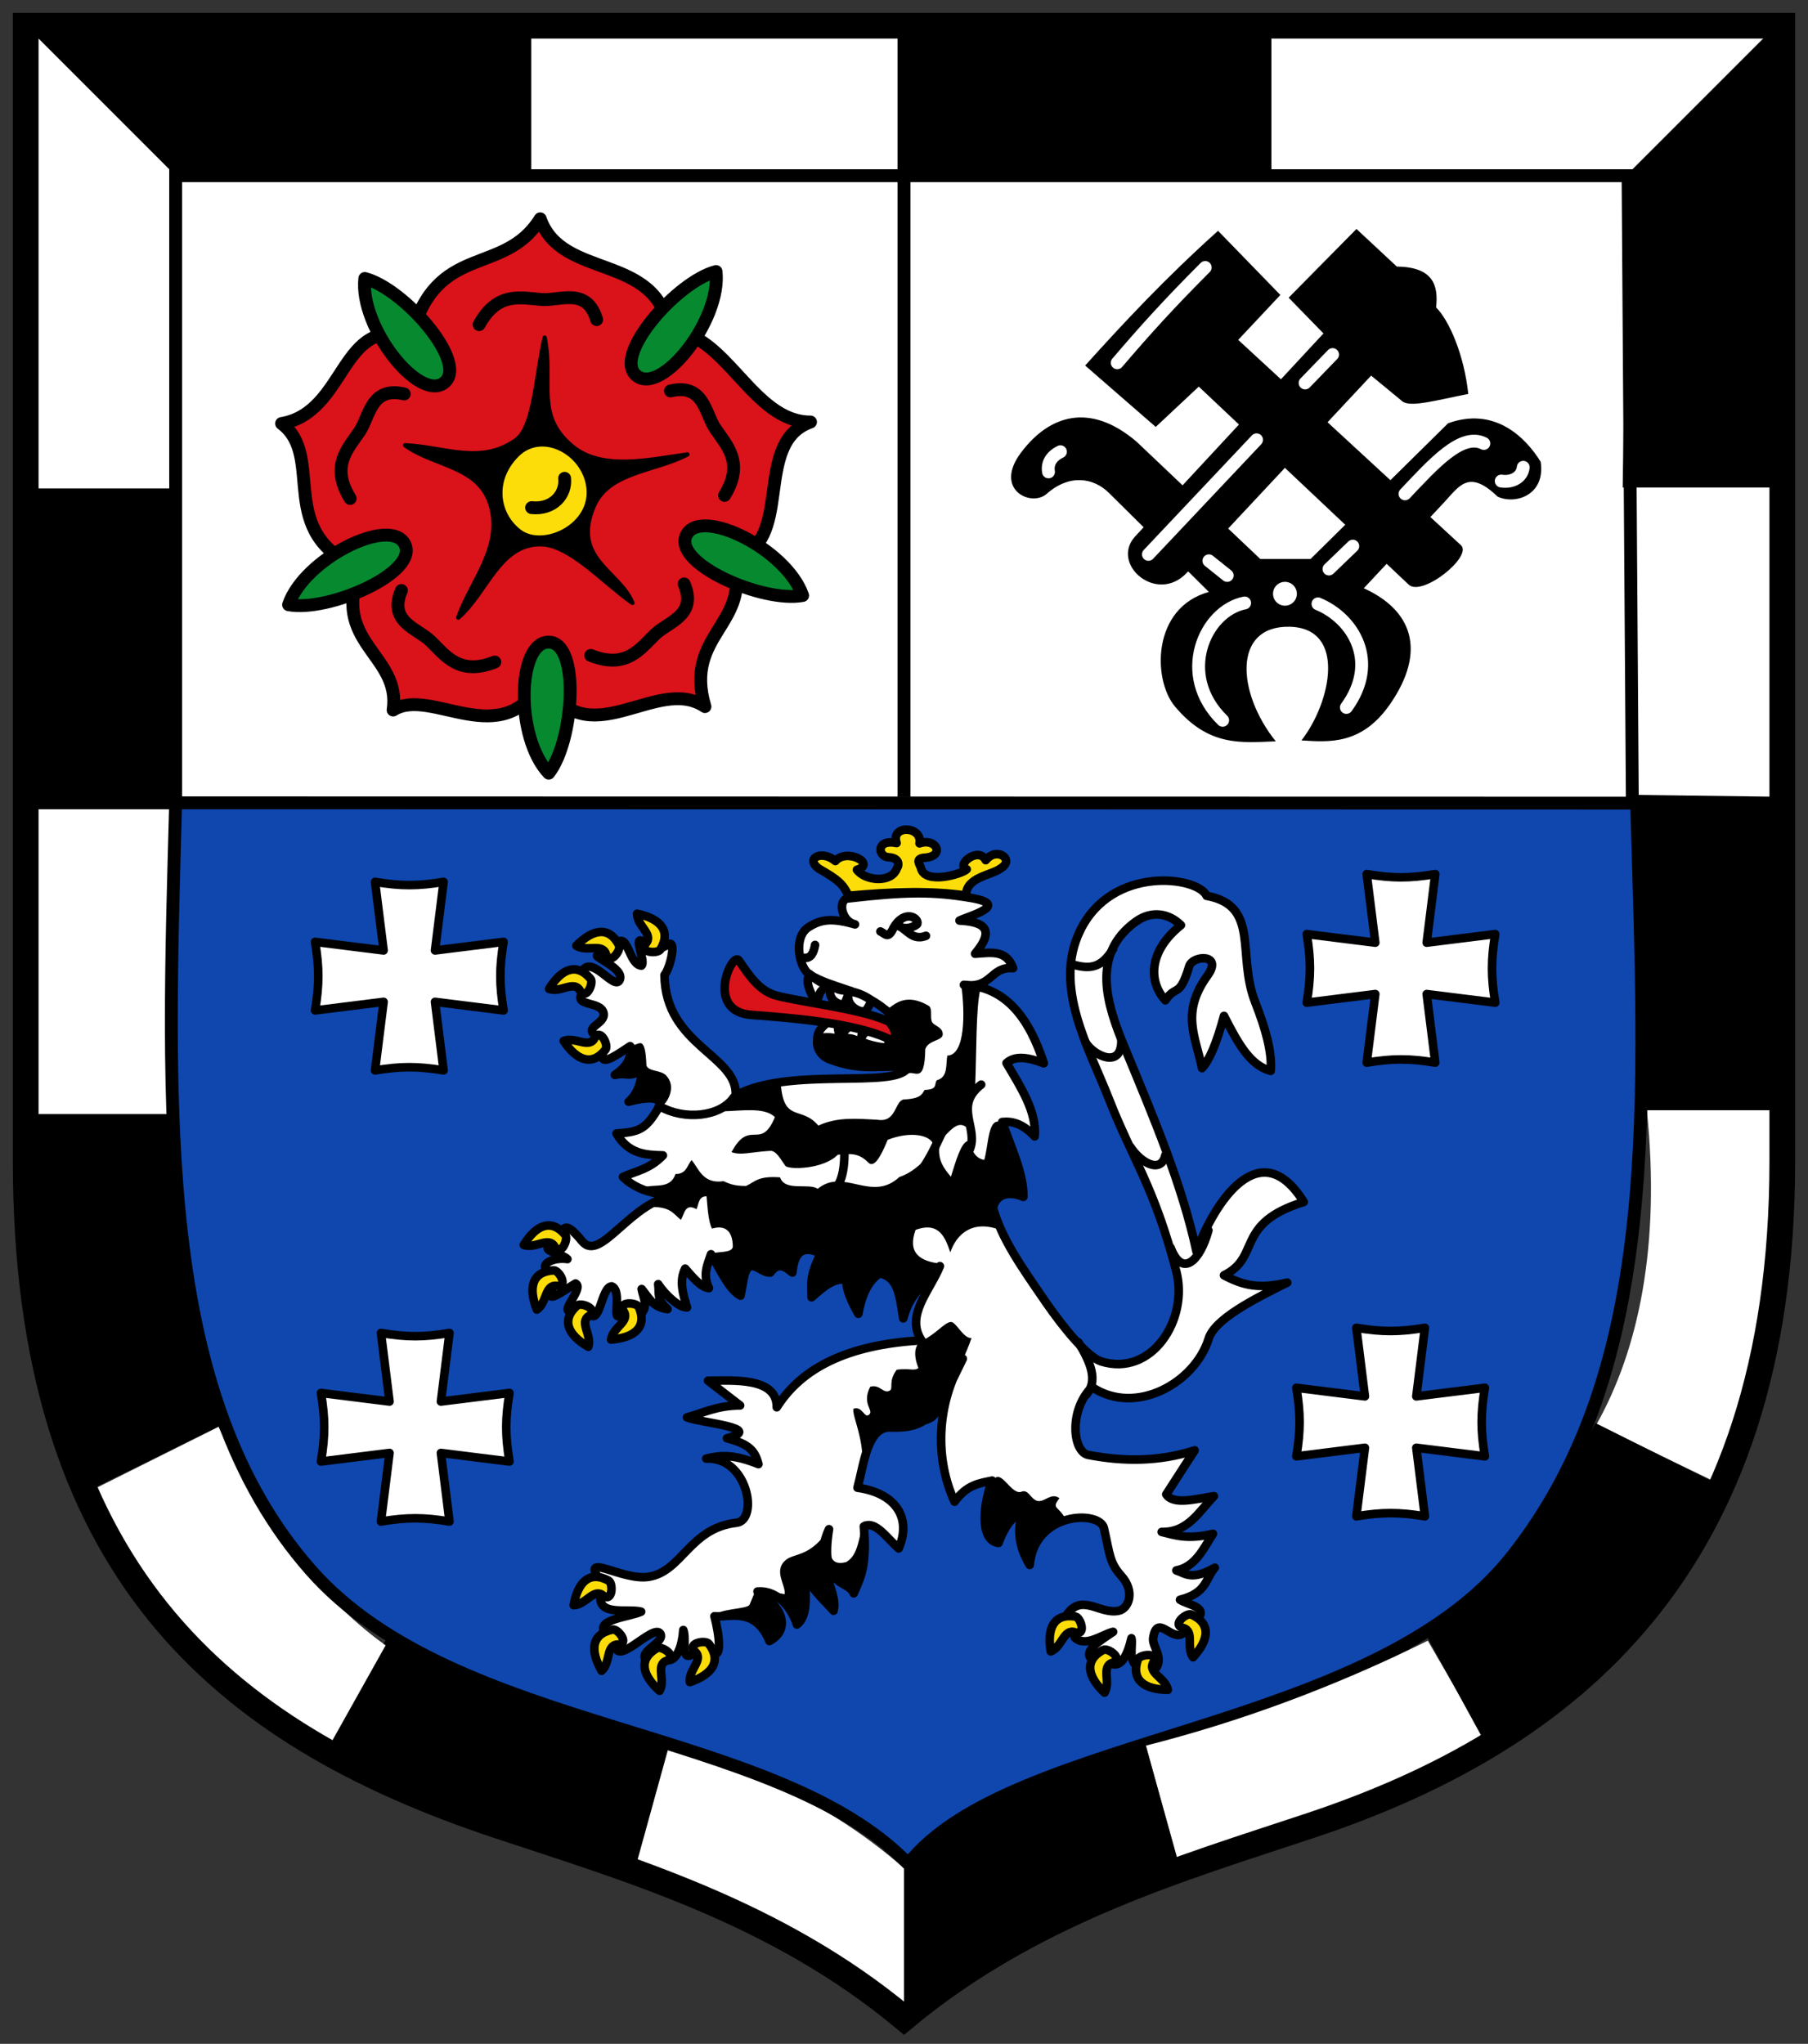 <!-- Created with Inkscape (http://www.inkscape.org/) -->
<svg xmlns:rdf="http://www.w3.org/1999/02/22-rdf-syntax-ns#" xmlns="http://www.w3.org/2000/svg" height="477" width="422" version="1.1" xmlns:cc="http://creativecommons.org/ns#" xmlns:xlink="http://www.w3.org/1999/xlink" xmlns:dc="http://purl.org/dc/elements/1.1/">
 <rect width="100%" height="100%" fill="#333333" stroke="none"/>

 <defs></defs>
 <g transform="translate(6,-6)">
  <rect height="180.54" width="409" y="11.522" x="0" fill="#FFF"/>
  <path d="m411.39,265.11-33,0c3.247,31.765-2,56-11.773,73.344l30.326,14.643c12.223-25.353,14.435-56.576,14.448-87.987z" fill="#FFF"/>
  <path d="m1,13,117,0,0,34-83,0z" fill="#000"/>
  <path d="m1,120,35,0-1,74-34,1z" fill="#000"/>
  <path d="m0,266,33,0c1.83,31.765,5.883,55.395,12.378,72.739l-30.93,15.25c-12.224-25.36-14.435-56.58-14.448-87.99z" fill="#000"/>
  <path d="m84.434,387.99c22.542,11.132,44.142,19.065,65.543,26.31l-8.116,28.969c-26.29-8.7-52.705-17.36-72.323-28.28z" fill="#000"/>
  <path stroke-linejoin="round" d="m120.09,57.07c5.04,14.379,27.28,7.777,30.125,26.125,13.182,0.115,19.311,21.334,32.965,21.291-13.901,4.939-3.302,28.836-18.246,31.787,5.078,15.174-11.524,17.642-6.391,34.63-11.408-7.672-27.618,12.429-37.839-6.25-9.429,17.432-26.119,1.466-34.943,7.054,1.919-13.001-14.874-15.7-7.567-33.038-20.315-8.08-8.071-25.99-18.471-33.83,15.202-2.56,13.765-25.704,30.177-20.007,5.831-22.564,21.644-14.061,30.194-27.763z" stroke="#000" stroke-linecap="round" stroke-miterlimit="4" stroke-dasharray="none" stroke-width="3" fill="#da121a"/>
  <path stroke-linejoin="round" d="M79.148,70.99c9.168,2.366,24.372,19.753,18.522,24.334-5.848,4.582-19.772-12.993-18.522-24.334z" stroke="#000" stroke-linecap="round" stroke-miterlimit="4" stroke-dasharray="none" stroke-width="3" fill="#078930"/>
  <path stroke-linejoin="round" d="m88.561,109.92c9.023,0.365,17.629,4.688,25.868-1.21,4.349-3.113,4.662-15.196,6.699-23.907,2.099,10.775-2.342,18.048,6.439,25.367,6.964,5.805,18.089,3.099,26.88,1.889-7.345,3.903-18.322,3.962-21.819,11.979-5.391,12.358,5.913,15.17,8.984,22.675-6.703-4.678-14.603-13.583-21.318-13.691-9.772-0.156-12.605,11.32-19.326,17.113,2.79-8.303,10.802-16.761,7.398-26.755-2.964-8.703-13.103-8.601-19.805-13.461z" stroke="#000" stroke-linecap="round" stroke-width="1px" fill="#000"/>
  <path d="m115.09,112.49c5.692-5.646,15.522,0.016,15.83,8.129,0.308,8.112-10.428,12.824-15.402,8.984-4.974-3.84-6.12-11.467-0.428-17.113z" fill="#fcdd09"/>
  <path stroke-linejoin="round" d="m75.726,122.33c-4.635-7.559-0.598-11.517,2.177-15.598,2.394-3.522,2.656-10.619,10.444-8.788" stroke="#000" stroke-linecap="round" stroke-miterlimit="4" stroke-dasharray="none" stroke-width="3" fill="none"/>
  <path stroke-linejoin="round" d="m118.08,124.47c5.033,0.536,8.104-3.094,7.701-6.845" stroke="#000" stroke-linecap="round" stroke-miterlimit="4" stroke-dasharray="none" stroke-width="3" fill="none"/>
  <path d="m258.84,131.31,44.066-47.489-8.129-8.343,15.83-16.044,9.412,8.771c8.482,0.128,9.742,4.318,9.175,9.537,3.088,3.096,6.548,11.112,7.511,20.198-7.252,1.399-13.529,3.253-15.402,1.711l-7.273-5.99-42.997,45.992c-6.983,7.47-17.842-1.914-12.193-8.343z" fill="#000"/>
  <path d="m278.3,59.866,14.546,14.974-9.84,10.482,51.981,47.917c2.832,2.611-9.074,12.141-12.193,9.198l-48.99-46.208-10.05,9.408-16.47-14.328c9.073-10.06,18.568-20.26,31.018-31.445z" fill="#000"/>
  <path d="m232.31,111.63c6.687-8.905,16.193-11.728,26.953-2.567l28.878,27.381h11.765l32.087-31.659c10.643-3.864,17.89,2.963,21.605,8.984,1.189,7.809-5.949,10.079-10.054,8.129-6.765-6.514-8.921-2.458-12.621,1.497l-18.611,19.894c11.124,5.024,14.811,14.431,6.204,26.953-6.663,9.694-14.332,8.948-20.75,8.557,6.935-8.895,10.586-26.251-2.781-26.525-13.367-0.275-12.265,15.484-3.209,26.739-7.986,0.281-15.574,1.356-23.531-8.129-5.248-6.255-5.397-23.052,7.915-26.739l-23.317-23.103c-3.522-3.49-9.126-4.548-14.546,0.214-3.626,3.186-12.466-1.003-5.99-9.626z" fill="#000"/>
  <path stroke-linejoin="round" d="m161.13,69.368c-9.167,2.366-24.37,19.753-18.522,24.334,5.848,4.582,19.773-12.994,18.522-24.334z" stroke="#000" stroke-linecap="round" stroke-miterlimit="4" stroke-dasharray="none" stroke-width="3" fill="#078930"/>
  <path stroke-linejoin="round" d="m61.353,147.13c9.301,1.768,30.466-7.477,27.129-14.115-3.337-6.638-23.426,3.323-27.129,14.115z" stroke="#000" stroke-linecap="round" stroke-miterlimit="4" stroke-dasharray="none" stroke-width="3" fill="#078930"/>
  <path stroke-linejoin="round" d="m181.34,144.98c-9.301,1.768-30.466-7.477-27.129-14.115,3.337-6.638,23.426,3.323,27.129,14.115z" stroke="#000" stroke-linecap="round" stroke-miterlimit="4" stroke-dasharray="none" stroke-width="3" fill="#078930"/>
  <path stroke-linejoin="round" d="m122.08,186.44c5.862-7.435,7.431-30.477,0.002-30.581-7.428-0.104-7.866,22.314-0.002,30.581z" stroke="#000" stroke-linecap="round" stroke-miterlimit="4" stroke-dasharray="none" stroke-width="3" fill="#078930"/>
  <path stroke-linejoin="round" d="m163.12,121.62c4.635-7.559,0.598-11.517-2.177-15.598-2.394-3.522-2.656-10.619-10.444-8.788" stroke="#000" stroke-linecap="round" stroke-miterlimit="4" stroke-dasharray="none" stroke-width="3" fill="none"/>
  <path stroke-linejoin="round" d="m105.83,81.763c4.256-7.779,9.696-6.243,14.617-5.864,4.246,0.327,10.535-2.973,12.817,4.694" stroke="#000" stroke-linecap="round" stroke-miterlimit="4" stroke-dasharray="none" stroke-width="3" fill="none"/>
  <path stroke-linejoin="round" d="m131.88,158.97c8.255,3.239,11.443-1.429,14.976-4.877,3.048-2.975,9.989-4.476,6.822-11.822" stroke="#000" stroke-linecap="round" stroke-miterlimit="4" stroke-dasharray="none" stroke-width="3" fill="none"/>
  <path stroke-linejoin="round" d="m109.49,160.51c-8.255,3.239-11.443-1.429-14.976-4.877-3.048-2.975-9.989-4.476-6.822-11.822" stroke="#000" stroke-linecap="round" stroke-miterlimit="4" stroke-dasharray="none" stroke-width="3" fill="none"/>
  <path d="m296.91,144.58a2.888,2.781,0,1,1,-5.776,0,2.888,2.781,0,1,1,5.776,0z" transform="matrix(0.963,0,0,1,10.772,-0.006)" fill="#FFF"/>
  <path stroke-linejoin="round" d="m276.16,136.88,4.278,3.423" stroke="#FFF" stroke-linecap="round" stroke-miterlimit="4" stroke-dasharray="none" stroke-width="3" fill="none"/>
  <path stroke-linejoin="round" d="m284.51,146.72c-9.35,1.838-15.973,16.807-5.134,27.381" stroke="#FFF" stroke-linecap="round" stroke-miterlimit="4" stroke-dasharray="none" stroke-width="3" fill="none"/>
  <path stroke-linejoin="round" d="m301.62,146.93c8.191,3.364,14.449,13.458,6.631,24.172" stroke="#FFF" stroke-linecap="round" stroke-miterlimit="4" stroke-dasharray="none" stroke-width="3" fill="none"/>
  <path stroke-linejoin="round" d="m321.94,121.26c6.66-7.048,13.247-14.386,18.397-11.765" stroke="#FFF" stroke-linecap="round" stroke-miterlimit="4" stroke-dasharray="none" stroke-width="3" fill="none"/>
  <path stroke-linejoin="round" d="m262.05,135.38,25.242-26.739" stroke="#FFF" stroke-linecap="round" stroke-miterlimit="4" stroke-dasharray="none" stroke-width="3" fill="none"/>
  <path stroke-linejoin="round" d="m298.62,95.376,6.417-6.631" stroke="#FFF" stroke-linecap="round" stroke-miterlimit="4" stroke-dasharray="none" stroke-width="3" fill="none"/>
  <path stroke-linejoin="round" d="m254.77,90.67c6.463-7.572,12.153-13.866,20.536-22.247" stroke="#FFF" stroke-linecap="round" stroke-miterlimit="4" stroke-dasharray="none" stroke-width="3" fill="none"/>
  <path stroke-linejoin="round" d="m238.73,116.13c-0.31-1.831,0.46-3.555,2.781-4.706" stroke="#FFF" stroke-linecap="round" stroke-miterlimit="4" stroke-dasharray="none" stroke-width="3" fill="none"/>
  <path stroke-linejoin="round" d="m344.4,118.27c2.637,0.404,4.89-0.932,5.134-3.209" stroke="#FFF" stroke-linecap="round" stroke-miterlimit="4" stroke-dasharray="none" stroke-width="3" fill="none"/>
  <path stroke-linejoin="round" d="m304.19,138.8,5.562-5.348" stroke="#FFF" stroke-linecap="round" stroke-miterlimit="4" stroke-dasharray="none" stroke-width="3" fill="none"/>
  <path d="m1,194,34,0-2,72-33,0z" fill="#FFF"/>
  <path d="m150,414c19.785,4.846,38.349,13.467,55,28v34c-21.27-13.698-42.3-25.003-63-33z" fill="#FFF"/>
  <path d="m15,354,30-15c9.765,19.677,21.042,38.103,39,51l-14,25c-28.558-16.05-48-41-55-61z" fill="#FFF"/>
  <path stroke-linejoin="round" d="m35,193.36,341,0.07c2,70,5.801,131.65-29.03,175.76-32.71,41.42-117.07,41.45-140.97,71.81-31.04-32.23-105.67-30.23-139.44-68.52-36.2-41.04-33.564-107.12-31.564-179.12z" stroke="#000" stroke-linecap="round" stroke-miterlimit="4" stroke-dasharray="none" stroke-width="3" fill="#0f47af"/>
  <path d="m327.26,388.91c-22.542,11.132-44.444,19.065-65.846,24.495l8.116,28.969c26.287-8.698,52.706-17.352,72.324-28.272z" fill="#FFF"/>
  <path d="m410.39,193.11-34,0,2,72,33,0z" fill="#000"/>
  <path d="m396.39,353.11-30-15c-9.765,19.677-21.898,35.964-39.856,48.861l14.856,27.139c28.558-16.046,48-41,55-61z" fill="#000"/>
  <path d="M261.39,413.11c-19.78,4.84-39.74,13.36-56.39,27.89v35c21.27-13.698,43.693-25.898,64.393-33.895z" fill="#000"/>
  <path d="m407.75,12.784-34,34-1,73,35,0z" fill="#000"/>
  <path d="m290.75,12.784-85,0,0,34,85,0z" fill="#000"/>
  <path id="path4851" stroke-linejoin="round" d="m313,210c6,1,10,1,16,0l-2,16,16-2c-1,6-1,10,0,16l-16-2,2,16c-6-1-10-1-16,0l2-16-16,2c1-6,1-10,0-16l16,2z" stroke="#000" stroke-linecap="round" stroke-miterlimit="4" stroke-dasharray="none" stroke-width="2" fill="#FFF"/>
  <use xlink:href="#path4851" transform="translate(-2.42,105.882)" height="477" width="442" y="0" x="0"/>
  <use xlink:href="#path4851" transform="translate(-230.084,107.092)" height="477" width="442" y="0" x="0"/>
  <use xlink:href="#path4851" transform="translate(-231.462,1.815)" height="477" width="442" y="0" x="0"/>
  <path stroke-linejoin="round" d="m149.83,226.46c2.193-1.514,0.686,5.336-0.722,7.084,0.116,16.487,17.203,18.755,16.604,28.132,12.191-6.862,37.571-1.44,40.125-6.487-5.838-0.907-10.078,1.146-18.265-1.984-3.455-1.321-3.363-5.601-1.843-5.225,6.868,3.103,11.646,1.667,15.805,3.454,3.59-1.148,2.156-7.633-0.99-9.844-5.862-4.805-12.21-4.86-17.541-8.129-2.551-1.564-3.925-8.764-0.303-11.072,2.952-1.881,5.514-2.182,10.864-0.657-3.301-0.759-3.981-5.774-1.699-6.042,13.41-1.574,19.871-1.638,28.786-0.125,9.4,1.595-0.592,4.241-2.697,5.276,5.487,0.279,8.562,1.856,3.634,7.744,3.514-0.212,7.301-1.077,8.877,3.363-5.39-0.443-4.879,4.886-11.487,3.898,9.836,0.447,15.252,7.8,18.656,18.297-3.362-1.242-6.542-1.995-8.708-0.047,3.363,5.704,7.099,11.409,6.564,17.113-2.751-2.948-5.217-3.615-7.567-3.349,2.091,5.97,5.084,12.241,4.931,17.463-3.111-1.338-6.355-0.892-7.07,2.602,2.045,7.252,6.531,13.59,12.407,22.117,4.278,6.208,9.761,12.731,12.835,13.691,11.788,3.681,20.427-9.761,17.541-20.964-5.048-19.598-10.411-26.668-15.616-40.002-4.788-12.265-13.207-26.455-6.845-39.574,7.452-15.367,27.54-12.643,29.52-8.129,12.567,2.296,6.986,13.709,11.337,24.814,2.414,6.162,3.976,11.627,3.637,16.044-4.643-1.245-7.403-5.91-10.91-12.835-1.711,6.389-3.423,10.367-5.134,12.193-1.465-7.364-5.012-12.905,1.284-21.605,3.71-5.126-3.47-4.818-4.278-2.139-2.273,7.531-3.066,4.174-5.562,7.915-4.045-4.446-3.859-11.532,3.636-17.541-2.852-2.798-6.822-3.468-10.482-0.856-10.684,7.627-6.726,19.574-2.781,29.092,7.118,17.176,13.513,32.301,16.899,47.917,4.094-11.284,14.804-27.952,25.028-11.551-16.2,5.034-9.874,12.79-18.611,17.113,4.684,2.499,8.369,3.194,14.76,1.711-7.763,3.857-17.111,8.559-18.397,13.263-3.282,10.188-16.971,17.913-27.167,11.124-5.416,5.277-4.577,15.114-0.856,15.83,8.291,1.593,16.543,1.58,24.814-1.07l-6.631,10.268c1.678,2.563,6.745,1.085,11.124,0.428-3.49,3.584-6.039,8.487-12.193,8.343,3.186,0.788,6.045,1.838,11.979,0.428-2.28,3.567-4.103,7.706-8.557,8.557,2.198,0.716,3.548,2.42,8.984-0.642-2.254,2.61-1.792,5.898-8.129,7.487,1.712,1.14,6.695,1.727,4.064,4.492-1.529,1.607-2.44,1.274-3.43,3.378-2.6,1.899-6.004-4.78-6.903,1.105-0.265,1.893,2.617,4.571,0.497,7.213l-3.64-0.358c-2.947-1.307-1.507-5.032-1.925-6.845-0.676,3.057-2.133,6.859-4.492,5.99l-5.134-1.497c-1.206-1.854,2.622-4.136,5.348-5.99-2.496,0.543-6.489,3.781-8.984,1.284,1.026-2.616-3.241-3.152-1.925-5.134,3.569-5.376,7.678-0.152,12.193-1.07,2.383-0.484,3.915-4.482,0.642-8.129-2.791-3.109-2.685-5.02-4.064-11.124-0.964-4.265-16.193-3.909-17.327,8.557-2.094-3.51-3.364-7.49-1.497-13.263-1.925,2.152-3.85,2.833-5.776,8.129-4.718-0.608-3.384-9.772-1.497-14.546-2.924,0.617-5.847,0.895-8.771,4.92-4.518-9.83-4.394-22.4,1.925-33.371-6.386,13.308-8.05,16.332-16.899,16.044-5.368-0.175-6.149,8.41-7.678,14.07,9.215,1.3,12.615,7.305,9.604,14.166-2.71-2.338-5.419-6.593-8.129-5.134,0.83,9.466-0.951,12.287-2.353,15.616-1.393-3.34-8.043-0.974-5.776-14.974-4.068,8.668,2.223,13.751,1.07,19.038-3.377-3.724-6.741-6.368-7.059-11.337,0.6,7.247,1.288,12.378-1.497,14.546-1.072-3.384-4.133-8.058-9.198-7.701,6.404,3.867,7.422,9.105,2.781,11.551-3.316-8.024-9.33-5.451-12.835-5.776,1.099,4.17,1.929,10.402-0.642,8.343-2.765-2.215-1.998-0.923-4.706,0.642-2.57,1.485-1.105-3.806-1.925-5.776-0.19,3.138-1.291,7.155-3.637,7.059l-5.033,0.002c-1.94-2.14,4.446-4.066,3.321-6.205-1.671-2.612-11.097,8.942-10.482,1.711,0.195-2.285-1.038-0.162-2.46-2.032-2.267-2.98,5.968-3.629,8.45-4.813-3.167-0.824-10.408,1.206-9.412-4.064,0.301-1.593,1.311-0.79-0.515-3.666-3.889-6.123,5.538,0.531,11.639-0.399,7.843-1.196,9.572-11.373,20.536-12.621,5.232-0.595,2.69-15.454-7.059-14.974,3.876-0.947,6.78-0.843,12.193,1.284-0.809-3.06-2.094-4.679-7.352-6.027,9.091-2.425-6.065-3.577-9.334-4.882,3.931-1.064,6.934-2.746,12.407-2.781l-7.487-5.776c5.802-0.042,16.147-0.861,16.044,6.204,5.639-8.957,16.189-14.639,33.799-15.616-3.868-5.776,1.94-11.551,4.278-17.327-2.861,4.042-6.76,5.49-8.557,12.193-0.793-4.554-0.944-9.752-5.562-10.482-2.125,1.439-3.93,3.998-4.92,9.412-1.606-2.865-2.872-5.616-2.781-7.915-3.093-0.56-5.588,1.864-8.129,4.064-0.041-3.39-0.55-4.694,2.139-10.268-4.936-2.25-6.218,0.524-6.631,4.492-1.711-1.469-3.423-2.468-5.134,0-2.25,0.289-5-4.332-6.204,1.284l-0.756,4.112c-2.551-1.347-4.345-5.346-6.896-9.663-0.808,2.418-1.988,4.712-0.476,7.904-1.85-0.164-3.7-2.429-5.55-4.545-1.42,2.836-0.562,5.799,0.431,9.037-1.605,0.184-4.923-2.648-6.725-5.419,0.31,2.347-0.435,3.484,2.185,5.831-3.413-0.473-4.136-2.343-6.05-4.689,0.375,2.074,1.828,4.398-0.648,6.221-1.51,1.112-2.294-2.094-4.282-0.218-2.197,2.072,0.525-5.684-2.073-6.634-2.511,0.24-2.707,9.605-5.377,6.227-1.746-2.208-2.238-0.829-4.045-0.501-3.029,0.55,3.097-5.301,1.006-6.391-1.916,1.047-6.617,4.744-5.749,2.142,0.758-2.273,0.62-3.711-0.989-5.276-1.539-1.497,1.725-3.05,4.825-2.562-1.245-1.299-6.831-2.154-3.609-3.03,2.612-0.711,2.181-1.073,2.321-2.479,0.383-3.84,2.946-0.773,4.763,1.384,4.345,5.16,11.442-9.894,22.195-10.818-5.694,0.05-9.834-1.454-12.705-4.226,3.11-1.42,6.22-1.786,9.33-5.03-4.014-0.103-8.011-0.278-10.843-5.112,5.086-0.339,6.726-0.905,9.481-5.441,2.054-3.381-2.09-3.176-6.642-1.979,2.509-2.143,2.998-5.38,3.224-7.904-2.682,2.662-3.366,0.944-6.439,1.655,3.321-2.239,3.853-4.477,3.569-6.715-2.155,1.375-6.714,4.812-6.465,2.239,0.217-2.236,1.143-2.979-1.435-4.628-3.25-2.08,2.321-2.739,1.681-5.385-0.683-2.822-7.042-1.437-4.983-4.633,1.344-2.086-1.348-2.234,0-4.957,2.098-4.238,7.491,4.473,8.738,1.966,1.427-2.869-7.256-5.756-4.839-5.899,3.069-0.18,3.117-1.483,4.234-2.693,2.501-2.708,2.799,5.024,5.709,5.195,1.076-0.869-1.894-6.79,0.11-5.754,2.709,1.401,3.951,2.281,6.005,0.862z" stroke="#000" stroke-linecap="round" stroke-miterlimit="4" stroke-dasharray="none" stroke-width="2" fill="#FFF"/>
  <path stroke-linejoin="round" d="m116.25,296.55c2.833-4.623,6.377-6.263,9.678-2.36,0.825,0.975-1.026,5.201-2.478,2.725-1.425-2.43-4.508,0.613-7.2-0.366z" stroke="#000" stroke-linecap="round" stroke-miterlimit="4" stroke-dasharray="none" stroke-width="2" fill="#fcdd09"/>
  <path stroke-linejoin="round" d="m119.3,311.63c-1.994-5.043-1.176-8.861,3.928-9.155,1.275-0.073,3.542,3.945,0.69,3.619-2.799-0.321-2.219,3.972-4.618,5.536z" stroke="#000" stroke-linecap="round" stroke-miterlimit="4" stroke-dasharray="none" stroke-width="2" fill="#fcdd09"/>
  <path stroke-linejoin="round" d="m131.31,320.31c-4.696-2.711-6.428-6.21-2.613-9.613,0.953-0.85,5.226,0.89,2.79,2.406-2.392,1.488,0.731,4.49-0.177,7.207z" stroke="#000" stroke-linecap="round" stroke-miterlimit="4" stroke-dasharray="none" stroke-width="2" fill="#fcdd09"/>
  <path stroke-linejoin="round" d="m136.63,318.63c5.406-0.423,8.477-2.835,6.499-7.55-0.494-1.178-5.1-1.449-3.554,0.969,1.518,2.374-2.594,3.738-2.945,6.58z" stroke="#000" stroke-linecap="round" stroke-miterlimit="4" stroke-dasharray="none" stroke-width="2" fill="#fcdd09"/>
  <path stroke-linejoin="round" d="m142.7,219.24c5.306,1.12,8.038,3.909,5.466,8.328-0.643,1.104-5.245,0.776-3.398-1.422,1.812-2.157-2.088-4.042-2.068-6.906z" stroke="#000" stroke-linecap="round" stroke-miterlimit="4" stroke-dasharray="none" stroke-width="2" fill="#fcdd09"/>
  <path stroke-linejoin="round" d="m122.15,236.79c2.833-4.623,6.377-6.263,9.678-2.36,0.825,0.975-1.026,5.201-2.478,2.725-1.425-2.43-4.508,0.613-7.2-0.366z" stroke="#000" stroke-linecap="round" stroke-miterlimit="4" stroke-dasharray="none" stroke-width="2" fill="#fcdd09"/>
  <path stroke-linejoin="round" d="m125.57,248.94c2.995,4.52,6.594,6.034,9.756,2.016,0.79-1.004-1.21-5.162-2.573-2.636-1.338,2.479-4.527-0.453-7.183,0.62z" stroke="#000" stroke-linecap="round" stroke-miterlimit="4" stroke-dasharray="none" stroke-width="2" fill="#fcdd09"/>
  <path stroke-linejoin="round" d="m128.52,226.71c3.808-3.861,7.631-4.654,9.961-0.104,0.582,1.137-2.179,4.833-3.032,2.092-0.837-2.69-4.53-0.426-6.93-1.989z" stroke="#000" stroke-linecap="round" stroke-miterlimit="4" stroke-dasharray="none" stroke-width="2" fill="#fcdd09"/>
  <path stroke-linejoin="round" d="m127.9,380.62c0.952-5.338,3.653-8.158,8.151-5.727,1.124,0.607,0.941,5.217-1.314,3.442-2.213-1.743-3.974,2.215-6.838,2.285z" stroke="#000" stroke-linecap="round" stroke-miterlimit="4" stroke-dasharray="none" stroke-width="2" fill="#fcdd09"/>
  <path stroke-linejoin="round" d="m134.41,395.93c-2.685-4.711-2.413-8.606,2.598-9.617,1.252-0.253,4.062,3.407,1.193,3.485-2.817,0.077-1.637,4.245-3.791,6.132z" stroke="#000" stroke-linecap="round" stroke-miterlimit="4" stroke-dasharray="none" stroke-width="2" fill="#fcdd09"/>
  <path stroke-linejoin="round" d="m147.95,400.6c-4.048-3.608-5.034-7.386-0.607-9.943,1.106-0.639,4.937,1.932,2.243,2.922-2.645,0.972-0.196,4.545-1.636,7.021z" stroke="#000" stroke-linecap="round" stroke-miterlimit="4" stroke-dasharray="none" stroke-width="2" fill="#fcdd09"/>
  <path stroke-linejoin="round" d="m155.02,398.57c5.134-1.745,7.514-4.84,4.434-8.92-0.77-1.02-5.3-0.145-3.205,1.817,2.057,1.926-1.591,4.262-1.23,7.104z" stroke="#000" stroke-linecap="round" stroke-miterlimit="4" stroke-dasharray="none" stroke-width="2" fill="#fcdd09"/>
  <path stroke-linejoin="round" d="m239.25,391.41c-0.91-5.346,0.678-8.912,5.733-8.147,1.263,0.191,2.651,4.591-0.072,3.683-2.673-0.892-2.991,3.428-5.661,4.464z" stroke="#000" stroke-linecap="round" stroke-miterlimit="4" stroke-dasharray="none" stroke-width="2" fill="#fcdd09"/>
  <path stroke-linejoin="round" d="m251.8,401.03c-3.945-3.72-4.824-7.525-0.326-9.956,1.124-0.608,4.881,2.071,2.16,2.984-2.671,0.897-0.324,4.538-1.833,6.972z" stroke="#000" stroke-linecap="round" stroke-miterlimit="4" stroke-dasharray="none" stroke-width="2" fill="#fcdd09"/>
  <path stroke-linejoin="round" d="m266.58,400.37c-5.422-0.05-8.652-2.245-7.004-7.084,0.412-1.209,4.988-1.796,3.612,0.722-1.351,2.473,2.845,3.55,3.392,6.362z" stroke="#000" stroke-linecap="round" stroke-miterlimit="4" stroke-dasharray="none" stroke-width="2" fill="#fcdd09"/>
  <path stroke-linejoin="round" d="m272.46,392.77c3.683-3.98,4.302-7.835-0.35-9.956-1.163-0.53-4.729,2.397-1.952,3.124,2.726,0.713,0.632,4.505,2.303,6.832z" stroke="#000" stroke-linecap="round" stroke-miterlimit="4" stroke-dasharray="none" stroke-width="2" fill="#fcdd09"/>
  <path stroke-linejoin="round" d="m220.23,274.53c2.424-5.134-3.808-10.268,2.781-15.402m-17.12,22.89c3.287-1.584,6.043-7.417,8.771-13.477m-27.93,15.903c3.181-0.434,4.403-4.051,4.36-9.724m53.304-43.614c3.908,1.1,6.606,0.923,9.412-3.637m-6.407,21.856c2.038,3.164,8.379,6.127,8.332-0.465m2.124,24.825c2.484,3.811,7.171,6.276,8.144,1.915m1.232,21.595c2.719,7.077,6.825,3.149,8.822-4.054m-28.451,38.291c2.656-3.175,1.064-7.325-1.925-12.193m-63.929-89.693c1.521,0.145,2.175-1.155,2.492-3.018m15.248-3.143c1.194,0.54,1.798,1.93,3.066-0.87,2.583-4.383,5.932-2.303,5.559-0.927-0.127,0.469-3.267,1.935-4.723,0.123-0.319-0.397,1.083,0.795,2.778,2.07,0.79,0.594,2.023,1.392,3.96,0.62m-62.069,39.824c5.681,3.26,14.084,2.436,17.185-2.102" stroke="#000" stroke-linecap="round" stroke-miterlimit="4" stroke-dasharray="none" stroke-width="2" fill="none"/>
  <path d="m144.27,283.12c2.54-0.892,6.136,0.539,7.411-3.135,2.654,0.023,2.714-2.181,3.751-3.236,1.632,1.912,2.622,5.66,7.444,4.914,1.246,0.541,2.346,1.129,5.247,1.118,2.06-0.916,2.74-2.407,7.957-2.008,1.119,3.396,6.819,1.229,8.77,2.683,6.103-5.054,12.534,3.296,19.059-2.756,3.66-1.247,5.663-3.847,9.323-7.031-0.3,3.139,1.027,4.96,2.72,6.961,1.017-3.273,2.317-7.865,3.847-8.319,1.233,2.033,1.615,3.981,3.933,4.387,1.037-3.576,0.839-10.084,3.933-8.773,2.681,5.266,4.827,12.216,5.213,17.919,0.441-1.763-8.344-1.692-7.083,2.35,1.439,4.614,1.633,4.808,1.571,4.822-6.649-2.472-10.231,1.289-11.551,5.268-1.133-3.22-2.456-7.326-8.116-5.25-1.923,5.328,0.933,7.406,6.121,7.899-2.89,3.316-6.323,6.227-8.95,12.174-0.792-3.935-0.928-9.062-5.375-9.662-4.911,3.049-3.774,6.097-5.125,9.146-1.554-2.544-2.746-5.089-2.882-7.633-2.47-1.171-5.932,1.869-8.028,3.914-0.177-3.124-0.189-6.303,2.154-10.267-2.817-1.034-5.676-2.242-6.548,4.501-2.865-2.983-4.349-1.545-5.821-0.07-6.186-4.083-5.231,1.416-6.726,5.036-2.345-1.512-4.224-6.29-6.316-9.574,1.712-0.445,4.646-0.075,4.84-1.531-0.017-3.707-1.813-5.148-4.84-4.235-0.803-1.385-1.036-4.479-1.284-7.529-1.842-0.063-1.817,1.742-2.339,3-2.684-1.485-2.813,1.043-3.638,2.479-1.833-1.321-2.249-3.248-7.796-2.977,2.161-1.727,4.643-2.421,6.803-2.726-2.76-0.285-5.729-0.223-7.679-1.858z" fill="#000"/>
  <path d="m162.77,265.36c4.179-0.083,9.71-1.06,12.101,1.361-3.378,8.048-5.849,0.151-10.134,8.168,2.356,0.809,4.18-0.011,9.076-0.303,1.405-0.084,2.587,2.284,3.479,3.479,0.735,0.984,8.905,0.864,12.252-2.571,2.936-0.245,4.826-0.506,7.109,1.815,1.258,1.279,2.727-0.845,4.538-5.294,5.167-2.041,9.973-1.227,10.706,1.166,2.773-1.14,5.03-6.483,7.803-3.977,0.593-3.256-1.583-4.311,1.911-9.743,0.321-7.572,0.167-18.577,1.21-22.538-3.254-0.555-3.116-0.58-4.462-1.134,0.901,6.517,0.975,16.49-3.252,16.563-0.369,2.208,0.189,5.034-2.42,5.748-0.744,0.817,0.379,2.168-2.874,2.269-0.642,0.965-0.788,2.04-4.919,2.229-2.119,0.456-1.63,5.478-6.123,4.729-4.588-0.221-9.177-0.747-13.765,1.361-3.983-4.735-8.09-0.516-8.773-9.832-7.372,1.014-12.138,3.071-13.462,6.504z" fill="#000"/>
  <path d="m201.03,241.66c1.854-1.484,4.576-3.946,9.687-0.955,0.986,0.577,0.374,2.365,0.734,3.595,0.336,1.144,2.595,1.262,2.593,3.061-0.001,1.614-3.291,1.271-4.084,3.479-0.097,8.835-2.764,4.455-4.387,5.899,1.217-3.392-10.57-0.979-15.277-2.571-4.125-0.706-8.377-5.647-3.781-5.748,5.319,0.868,12.664,1.135,15.798,3.39,1.896-2.889,1.906-6.716-1.284-10.15z" fill="#000"/>
  <path d="m195.29,348.1c0.352-6.499-2.339-11.343-2.118-13.311,2.056-0.77,2.584,2.194,3.56,1.442,1.502-1.014-1.75-2.409,0.373-6.585,2.295-0.679,3.034,1.728,4.538,0.908,0.968-0.52-0.406-2.091,1.653-4.892,3.063-0.419,4.037,0.39,5.076-0.394-1.266-3.098-0.914-5.538,0.853-6.386,3.329-1.599,5.052-4.111,6.637-4.361,1.256-0.198,2.912,3.884,4.895,3.752-2.279,6.779-7.429,14.375-7.175,21.913l-0.339-4.055c-2.241,4.579-12.445,1.586-14.555,4.959-1.87,0.759-2.363,3.47-3.398,7.01z" fill="#000"/>
  <path d="m225.85,351.42c-2.991,7.461-2.609,12.282,0.959,14.61,1.258-2.91,2.589-5.79,5.803-7.862-1.6,5.158-0.568,9.377,1.815,13.112,0.763-3.636,0.482-7.676,8.415-10.515-1.745-3.51-3.551-2.467-1.565-5.109-1.957-1.474-3.549,1.107-5.205,0.609-1.615-0.486-2.016-2.88-3.801-2.073-2.382,0.566-4.641-5.59-6.423-2.771z" fill="#000"/>
  <path d="m160.82,383.28c0.558-1.984,7.653-1.615,8.153-2.814l1.513-3.63,6.655,1.21c0.299-1.997-2.494-5.225-0.055-7.688,2.141-2.163,5.501-0.492,10.3-7.269,1.832,0.146-2.159,9.081,4.087,7.478,3-1.609,2.966-6.253,4.186-9.642,0.679,6.971-0.032,11.041-2.628,16.884-5.37-3.332-5.932-6.36-6.172-11.935-1.278,5.15,1.553,10.693,1.725,16.09-2.878-3.156-6.067-6.108-7.031-11.178,0.185,5.359,1.499,11.86-1.513,14.289-1.348-5.114-5.87-7.788-9.699-8.22,2.157,2.206,10.096,6.099,3.401,11.994-2.741-6.078-6.598-5.858-12.923-5.567z" fill="#000"/>
  <path stroke-linejoin="round" d="m219.48,215.01c-0.047-4.364,5.95-4.686,8.172-6.399,3.234-2.015-0.997-5.103-3.577-1.861-1.68-3.305-7.147,1.144-4.438,2.135-1.09,1.096-9.723,3.649-10.672-0.261-0.215-0.887-1.582-2.289,0.918-2.45,4.683-0.302,2.799-4.728-1.266-3.356,0.738-4.102-6.833-4.383-5.346-0.072-4.81-1.021-4.459,3.191-1.871,3.328,2.382,0.126,2.609,1.63,1.914,2.637-1.264,3.464-7.41,2.88-9.302,0.277,4.591-1.369-2.346-5.144-5.034-2.043-3.193-2.699-7.244-0.594-3.791,1.822,4.363,2.507,5.548,3.457,6.859,6.29,10.11-0.918,19.031-1.25,27.434-0.047z" stroke="#000" stroke-linecap="round" stroke-miterlimit="4" stroke-dasharray="none" stroke-width="2" fill="#fcdd09"/>
  <path d="m141.84,249.87c1.321,0.004,2.776-2.537,3.044,4.84,0.702,1.482,3.401,0.932,4.67,2.362,0.867,0.977,1.323,2.289,0.948,3.847-0.273,1.135-0.844,2.224-1.563,2.848-1.951-3.507-4.255-2.495-7.774-0.801,3.044-3.329,1.716-4.575,2.686-7.386-2.147,2.26-3.118,0.836-5.265,0.889,1.971-1.747,2.979-3.441,3.254-6.6z" fill="#000"/>
  <path stroke-linejoin="round" d="m182.93,233.31c-1.006,1.907,0.075,4.103,1.439,6.485,1.446-1.561,0.024-2.622,3.614-3.752-1.849-0.266-3.441-1.282-5.053-2.732z" stroke="#000" stroke-linecap="round" stroke-miterlimit="4" stroke-dasharray="none" stroke-width="2" fill="#FFF"/>
  <path stroke-linejoin="round" d="m188.13,235.96c-1.006,1.907-0.012,3.744,1.831,4.349,1.514,0.497,1.329-0.971,2.487-3.053-1.675-0.11-2.878-0.01-4.317-1.296z" stroke="#000" stroke-linecap="round" stroke-miterlimit="4" stroke-dasharray="none" stroke-width="2" fill="#FFF"/>
  <path stroke-linejoin="round" d="m192.27,237.45c-1.006,1.907,0.523,3.851,2.365,4.456,1.514,0.497,1.65-0.223,2.808-2.305-0.712-0.752-3.306-2.15-5.173-2.151z" stroke="#000" stroke-linecap="round" stroke-miterlimit="4" stroke-dasharray="none" stroke-width="2" fill="#FFF"/>
  <path stroke-linejoin="round" d="m184.78,248.4c-0.01-2.156,1.964-3.603,4.275-5.084,0.815,2.053,0.162,2.715,1.271,5.378-1.763-0.62-3.446-0.834-5.546-0.293z" stroke="#000" stroke-linecap="round" stroke-miterlimit="4" stroke-dasharray="none" stroke-width="2" fill="#FFF"/>
  <path stroke-linejoin="round" d="m190.61,248.46c-0.01-2.156,1.721-3.325,3.634-3.01,1.572,0.259,0.73,1.476,0.793,3.857-1.536-0.677-2.557-1.322-4.427-0.848z" stroke="#000" stroke-linecap="round" stroke-miterlimit="4" stroke-dasharray="none" stroke-width="2" fill="#FFF"/>
  <path stroke-linejoin="round" d="m194.97,249.05c-0.01-2.156,2.245-3.173,4.158-2.857,1.572,0.259,2.323,1.816,2.386,4.197-0.979,0.337-4.888-0.479-6.544-1.34z" stroke="#000" stroke-linecap="round" stroke-miterlimit="4" stroke-dasharray="none" stroke-width="2" fill="#FFF"/>
  <path stroke-linejoin="round" d="m166.45,230.14c2.29,3.306,4.701,7.196,8.893,8.248,6.322,1.588,18.882,2.944,25.596,5.787,1.537,0.389,3.621,5.699,0.096,4.111-8.141-3.667-23.129-4.779-31.39-5.404-11.331-0.63-4.741-14.974-3.195-12.742z" stroke="#000" stroke-linecap="round" stroke-miterlimit="4" stroke-dasharray="none" stroke-width="2" fill="#da121a"/>
  <path stroke-linejoin="miter" d="m0,12,410,0,0,265c0,95-50,135-110,155-30,10-65,20-95,45-30-25-65-35-95-45-64.517-21.51-110-60-110-155z" stroke="#000" stroke-linecap="butt" stroke-miterlimit="4" stroke-dasharray="none" stroke-width="6" fill="none"/>
  <path stroke-linejoin="miter" d="M205,13.84,205,192m203.07,1.43-33.07-0.43-1-146-339,0v146.36h-32.786" stroke="#000" stroke-linecap="butt" stroke-miterlimit="4" stroke-dasharray="none" stroke-width="3" fill="none"/>
 </g>
</svg>
